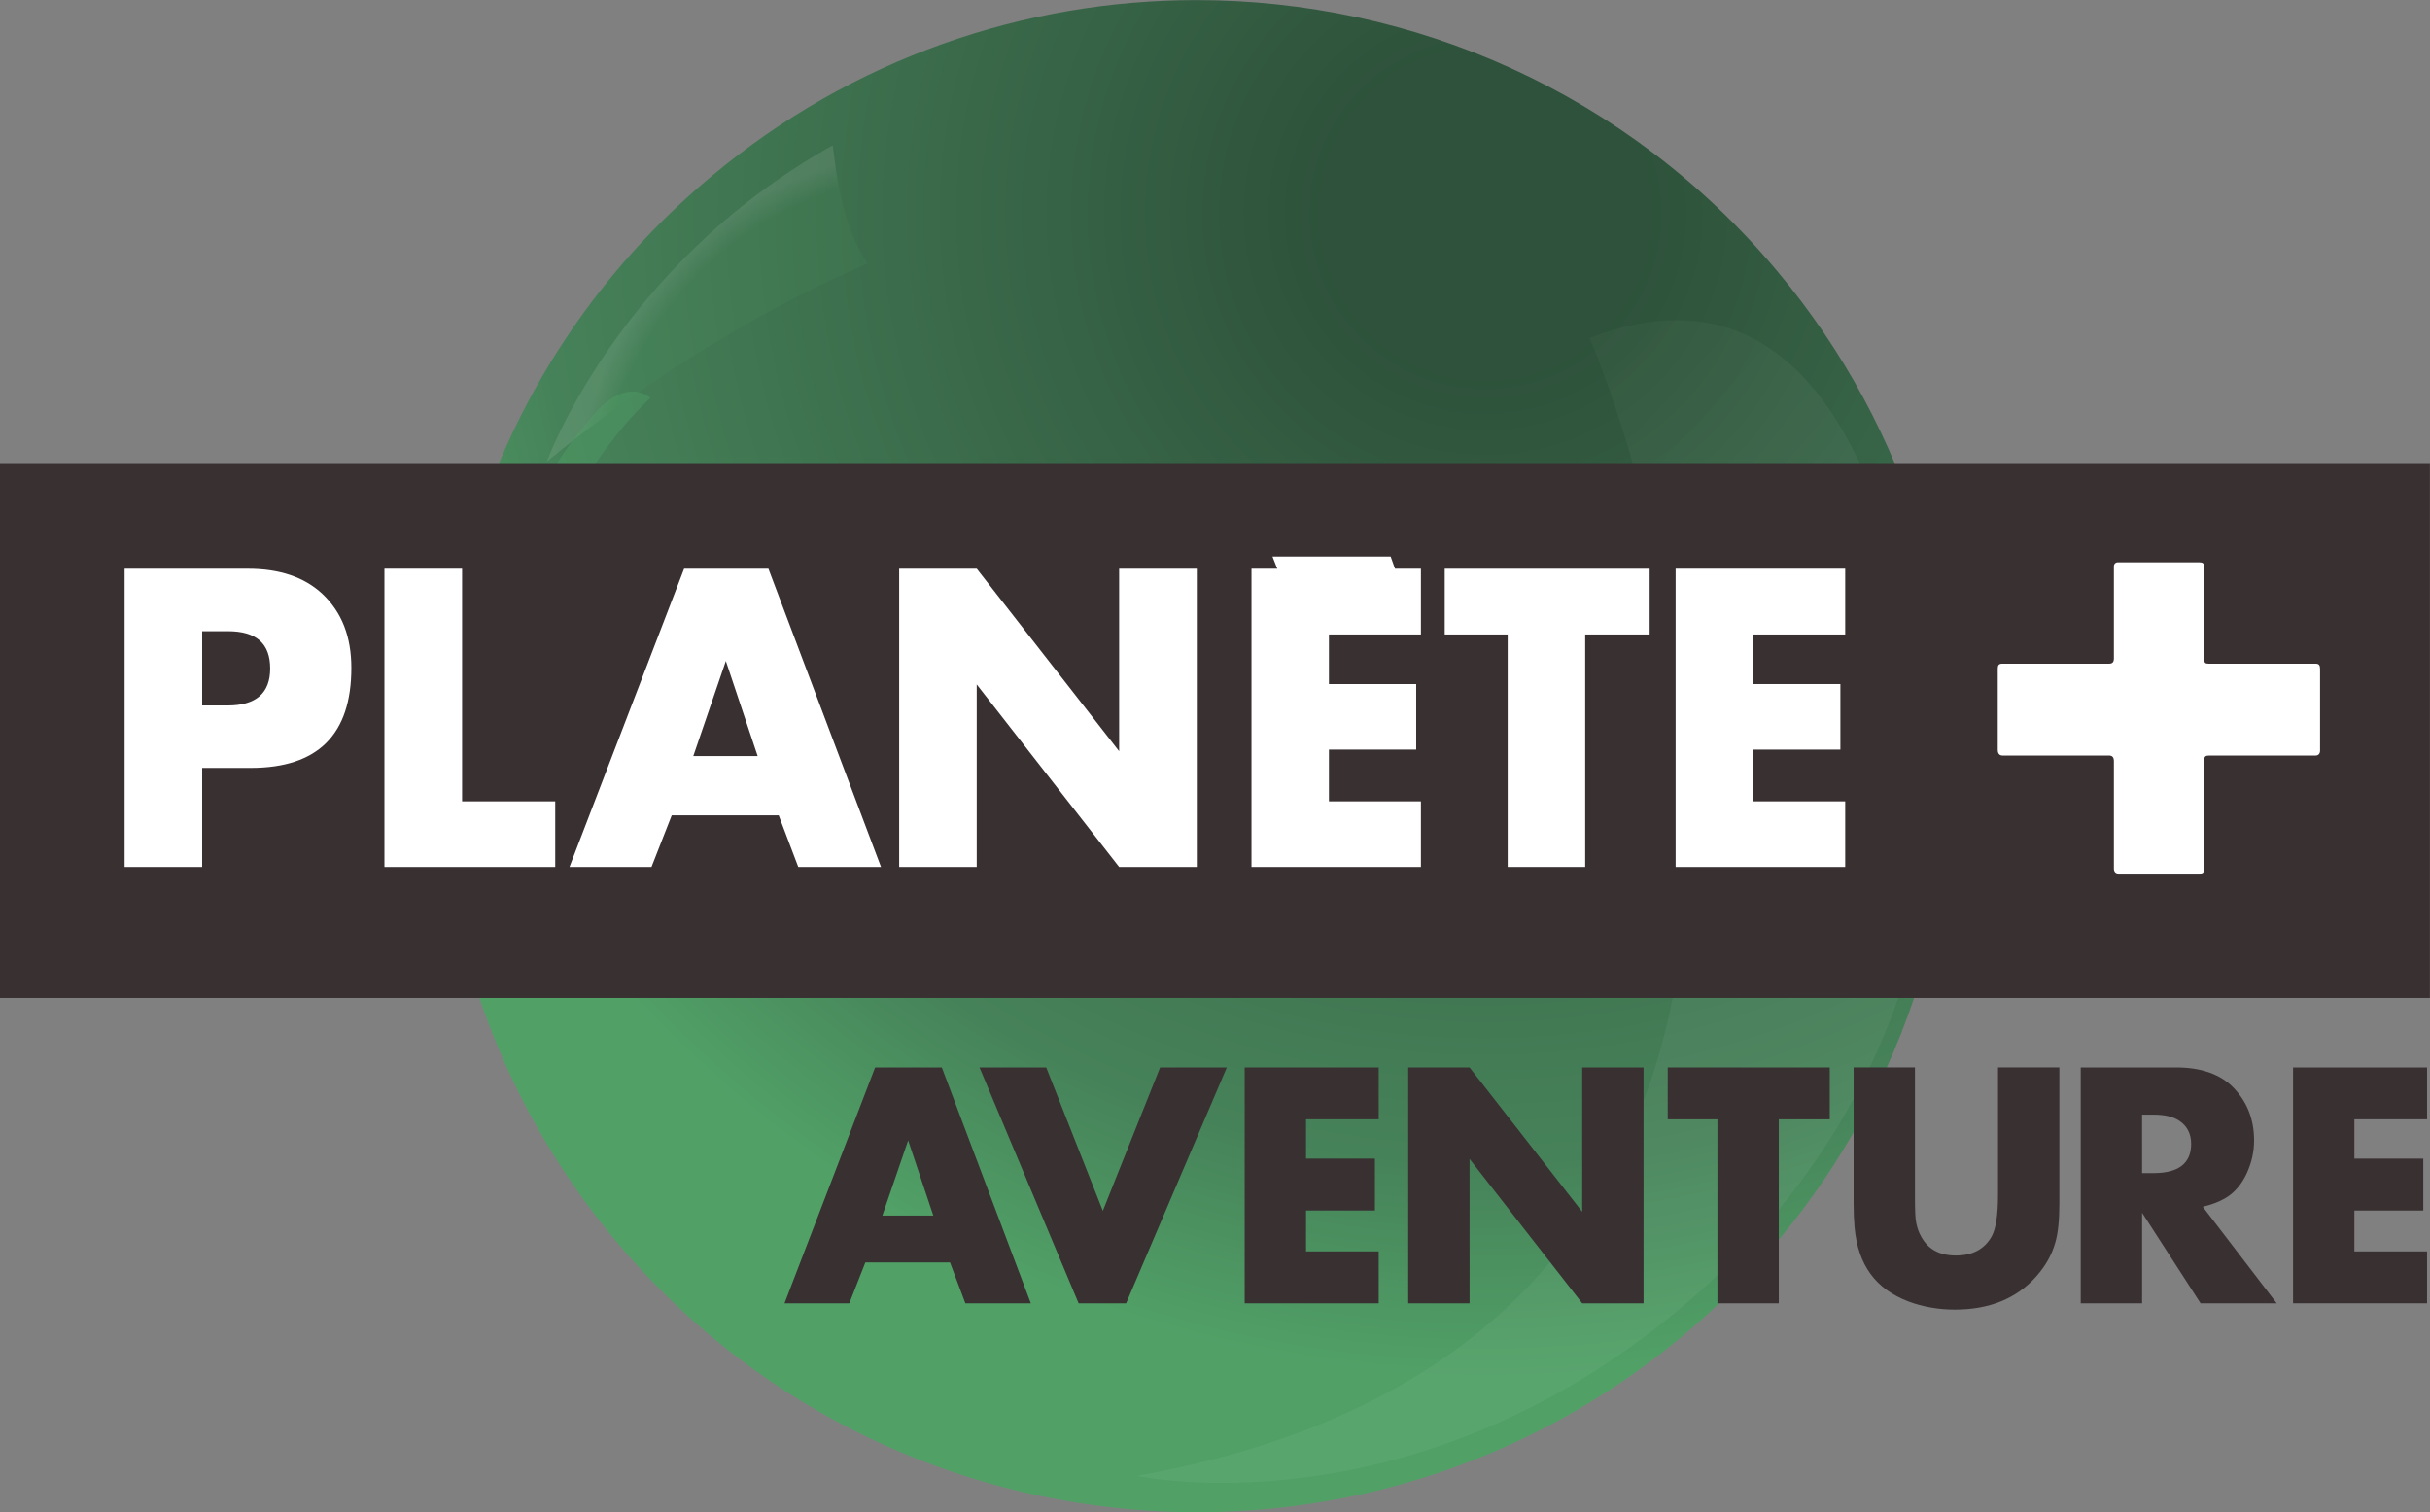 <?xml version="1.0" encoding="UTF-8" standalone="no"?><svg xmlns="http://www.w3.org/2000/svg" id="svg1" width="768.817" height="478.557" version="1.1" viewBox="0 0 768.817 478.557"><rect x="0" y="0" width="768.817" height="478.557" fill="#808080" stroke="none"/><defs id="defs1"><clipPath id="clipPath485" clipPathUnits="userSpaceOnUse"><path id="path485" d="M315.496 144.776h61.438v28.846h-61.438Z" transform="translate(-362.318 -150.662)"/></clipPath><clipPath id="clipPath487" clipPathUnits="userSpaceOnUse"><path id="path487" d="M315.496 144.776h61.438v28.846h-61.438Z" transform="translate(-364.111 -151.243)"/></clipPath><clipPath id="clipPath489" clipPathUnits="userSpaceOnUse"><path id="path489" d="M315.496 144.776h61.438v28.846h-61.438Z" transform="translate(-366.774 -148.76)"/></clipPath><clipPath id="clipPath491" clipPathUnits="userSpaceOnUse"><path id="path491" d="M315.496 144.776h61.438v28.846h-61.438Z"/></clipPath><clipPath id="clipPath493" clipPathUnits="userSpaceOnUse"><path id="path493" d="M315.496 144.776h61.438v28.846h-61.438Z" transform="translate(-327.385 -160.164)"/></clipPath><clipPath id="clipPath495" clipPathUnits="userSpaceOnUse"><path id="path495" d="M315.496 144.776h61.438v28.846h-61.438Z" transform="translate(-336.265 -159.199)"/></clipPath><clipPath id="clipPath497" clipPathUnits="userSpaceOnUse"><path id="path497" d="M315.496 144.776h61.438v28.846h-61.438Z" transform="translate(-345.868 -157.083)"/></clipPath><clipPath id="clipPath499" clipPathUnits="userSpaceOnUse"><path id="path499" d="M315.496 144.776h61.438v28.846h-61.438Z" transform="translate(-349.565 -163.006)"/></clipPath><clipPath id="clipPath501" clipPathUnits="userSpaceOnUse"><path id="path501" d="M315.496 144.776h61.438v28.846h-61.438Z" transform="translate(-350.596 -161.519)"/></clipPath><clipPath id="clipPath503" clipPathUnits="userSpaceOnUse"><path id="path503" d="M315.496 144.776h61.438v28.846h-61.438Z" transform="translate(-354.999 -157.083)"/></clipPath><clipPath id="clipPath505" clipPathUnits="userSpaceOnUse"><path id="path505" d="M315.496 144.776h61.438v28.846h-61.438Z" transform="translate(-367.207 -160.962)"/></clipPath><clipPath id="clipPath507" clipPathUnits="userSpaceOnUse"><path id="path507" d="M315.496 144.776h61.438v28.846h-61.438Z" transform="translate(-333.633 -157.083)"/></clipPath><clipPath id="clipPath35094" clipPathUnits="userSpaceOnUse"><path id="path35092" d="M345.528 228.94h1.586v-1.566h-1.586Z"/></clipPath><clipPath id="clipPath35134" clipPathUnits="userSpaceOnUse"><path id="path35132" d="M348.451 228.074h3.944v-5.759h-3.944Z"/></clipPath><clipPath id="clipPath35168" clipPathUnits="userSpaceOnUse"><path id="path35166" d="M345.255 227.72h.786v-2.144h-.786Z"/></clipPath><clipPath id="clipPath35172" clipPathUnits="userSpaceOnUse"><path id="path35170" d="M345.255 225.576h.786v2.144h-.786Z"/></clipPath><radialGradient id="radialGradient35052" cx="0" cy="0" r="1" fx="0" fy="0" gradientTransform="matrix(-200.722 -271.208 271.478 -200.587 396.246 155.866)" gradientUnits="userSpaceOnUse" spreadMethod="pad"><stop id="stop35042" offset="0" stop-color="#1a3e3c"/><stop id="stop35044" offset=".309" stop-color="#1a3e3c"/><stop id="stop35046" offset=".399" stop-color="#1a3e3c"/><stop id="stop35048" offset=".632" stop-color="#fff"/><stop id="stop35050" offset="1" stop-color="#fff"/></radialGradient><radialGradient id="radialGradient35076" cx="0" cy="0" r="1" fx="0" fy="0" gradientTransform="matrix(-237.655 -283.469 283.765 -237.507 469.924 66.73)" gradientUnits="userSpaceOnUse" spreadMethod="pad"><stop id="stop35068" offset="0" stop-color="#2e523b"/><stop id="stop35070" offset=".137" stop-color="#2e523b"/><stop id="stop35072" offset=".814" stop-color="#468259"/><stop id="stop35074" offset="1" stop-color="#51a167"/></radialGradient><radialGradient id="radialGradient35112" cx="0" cy="0" r="1" fx="0" fy="0" gradientTransform="matrix(-1.215 1.642 1.644 1.215 347.491 227.089)" gradientUnits="userSpaceOnUse" spreadMethod="pad"><stop id="stop35100" offset="0" stop-color="#51a167"/><stop id="stop35102" offset=".711" stop-color="#51a167"/><stop id="stop35104" offset=".774" stop-color="#51a167"/><stop id="stop35106" offset=".837" stop-color="#51a167"/><stop id="stop35108" offset=".899" stop-color="#fff"/><stop id="stop35110" offset="1" stop-color="#fff"/></radialGradient><radialGradient id="radialGradient35146" cx="0" cy="0" r="1" fx="0" fy="0" gradientTransform="matrix(-9.597 12.967 12.98 9.59 339.936 238.105)" gradientUnits="userSpaceOnUse" spreadMethod="pad"><stop id="stop35140" offset="0" stop-color="#51a167"/><stop id="stop35142" offset=".871" stop-color="#51a167"/><stop id="stop35144" offset="1" stop-color="#fff"/></radialGradient></defs><path id="path35054" fill="url(#radialGradient35052)" stroke-width="63.898" d="M294.295 24.952c-34.185 16.102-61.725 39.361-83.578 59.233-1.534 1.789-3.067 3.578-4.601 5.431 24.984-19.553 116.997-99.808 232.46-38.339 37.252 26.645 30.096 71.629 30.096 71.629s39.169-33.674 78.466-19.169c28.498 10.288 51.246 50.16 61.534 95.272-.064-.895-1.917-16.166-17.38-54.633-7.923-19.553-19.489-37.827-33.546-54.952C513.848 35.687 446.372 6.358 380.621 6.358c-29.904 0-59.489 6.07-86.326 18.594"/><path id="path35078" fill="url(#radialGradient35076)" stroke-width="63.898" d="M224.902 55.942c-70.99 59.361-98.85 151.182-79.936 235.719 8.051 36.166 24.665 70.927 50.096 101.342 84.984 101.278 235.974 114.569 337.38 29.712 101.406-84.92 114.697-235.719 29.776-336.997C514.806 29.169 446.947.032 378.512.032c-54.185 0-108.754 18.339-153.61 55.911"/><g id="g35124" clip-path="url(#clipPath35094)" opacity=".1" transform="matrix(63.898 0 0 -63.898 -21905.516 14674.794)"><g id="g35122"><g id="g35120"><g id="g35118"><g id="g35116"><path id="path35114" fill="url(#radialGradient35112)" d="M345.528 227.374c.851.699 1.602.979 1.586.982-.148.219-.165.575-.171.584-1.066-.596-1.415-1.566-1.415-1.566"/></g></g></g></g></g><g id="g35160" transform="matrix(63.898 0 0 -63.898 -21905.516 14674.794)"><g id="g35158" clip-path="url(#clipPath35134)" opacity=".05"><g id="g35156"><g id="g35154"><g id="g35152"><g id="g35150"><path id="path35148" fill="url(#radialGradient35146)" d="M350.689 227.985c.012.009 2.043-4.876-2.239-5.635 0 0 1.295-.282 2.611.765 1.381 1.099 1.347 2.525 1.33 2.698-.091.922-.362 2.261-1.27 2.261-.13 0-.274-.028-.432-.089"/></g></g></g></g></g></g><g id="g35182" clip-path="url(#clipPath35168)" opacity=".4" transform="matrix(63.898 0 0 -63.898 -21905.516 14674.794)"><g id="g35180"><g id="g35178" clip-path="url(#clipPath35172)"><g id="g35176" transform="translate(345.304 225.576)"><path id="path35174" fill="#50a067" d="M0 0s-.262 1.193.424 1.992c.184.245.313.121.313.121S-.084 1.397 0 0"/></g></g></g></g><path id="path479" fill="#393032" stroke-width="1.333" d="m287.322 360.912-8.162 23.79h16.126Zm18.116 51.562-4.877-12.94h-26.776l-5.077 12.94h-20.505l28.668-74.655h21.103l28.17 74.655Z"/><path id="path480" fill="#393032" stroke-width="1.333" d="M356.289 412.467h-15.031l-31.355-74.639h21.103l17.917 45.374 18.116-45.374h21.103Z"/><path id="path481" fill="#393032" stroke-width="1.333" d="M393.799 412.467v-74.639h42.404v16.408h-22.994v12.443h21.799V383.103h-21.799v12.94h22.994v16.424Z"/><path id="path482" fill="#393032" stroke-width="1.333" d="m500.587 412.467-35.635-45.689v45.689h-19.41v-74.639h19.41l35.635 45.673v-45.673h19.41v74.639Z"/><path id="path483" fill="#393032" stroke-width="1.333" d="M562.78 354.243v58.231h-19.41v-58.231h-15.727v-16.424h51.263v16.424Z"/><path id="path484" fill="#393032" stroke-width=".08" d="M0 0c0-.312-.024-.558-.078-.744-.066-.234-.186-.444-.36-.642-.378-.426-.9-.636-1.554-.636-.318 0-.618.054-.888.156-.624.24-.96.69-1.026 1.416-.012.132-.018.282-.018.45v2.598h1.17V.162c0-.282.006-.456.024-.528.018-.09.048-.186.102-.276.132-.234.348-.348.654-.348.318 0 .546.12.684.366.078.144.12.408.12.786v2.436H0Z" clip-path="url(#clipPath485)" transform="matrix(16.59 0 0 -16.59 651.554 380.917)"/><path id="path486" fill="#393032" stroke-width=".08" d="M0 0c.48 0 .72.186.72.558C.72.744.648.894.498.996c-.114.078-.276.12-.498.12h-.216V0Zm.9-2.484L-.216-.756v-1.728h-1.17v4.5H.432c.486 0 .858-.132 1.11-.402.252-.27.378-.6.378-.99 0-.222-.048-.426-.138-.624-.102-.222-.24-.378-.414-.48-.114-.066-.252-.12-.426-.162l1.41-1.842Z" clip-path="url(#clipPath487)" transform="matrix(16.59 0 0 -16.59 681.305 371.264)"/><path id="path488" fill="#393032" stroke-width=".08" d="M0 0v4.499h2.556V3.51H1.17v-.75h1.314v-.99H1.17V.99h1.386V0Z" clip-path="url(#clipPath489)" transform="matrix(16.59 0 0 -16.59 725.484 412.468)"/><path id="path490" fill="#393032" stroke-width=".08" d="M369.386 164.789h-46.342v-10.203h46.342Z" clip-path="url(#clipPath491)" transform="matrix(16.59 0 0 -16.59 -5359.325 2880.403)"/><path id="path492" fill="#fff" stroke-width=".08" d="M0 0h-.485v1.417h.492c.541 0 .805-.234.805-.712C.812.234.54 0 0 0m1.806 2.13c-.341.317-.811.479-1.419.479h-2.351V-3.08h1.479v1.889H.44c1.283 0 1.92.638 1.92 1.909 0 .593-.181 1.062-.554 1.412" clip-path="url(#clipPath493)" transform="matrix(16.59 0 0 -16.59 72.009 223.271)"/><path id="path494" fill="#fff" stroke-width=".08" d="m0 0 .621 1.814L1.228 0Zm-.175 3.574-2.186-5.689h1.564l.386.985h2.04l.373-.985H3.58L1.433 3.574Z" clip-path="url(#clipPath495)" transform="matrix(16.59 0 0 -16.59 219.343 239.284)"/><path id="path496" fill="#fff" stroke-width=".08" d="M0 0h-1.481l-2.716 3.482V0h-1.479v5.69h1.479l2.716-3.482V5.69H0Z" clip-path="url(#clipPath497)" transform="matrix(16.59 0 0 -16.59 378.65 274.377)"/><path id="path498" fill="#fff" stroke-width=".08" d="M0 0h-2.254l.092-.233h-.492v-5.689H.577v1.252h-1.754v.987H.487v1.249h-1.664v.947H.577v1.254H.083Z" clip-path="url(#clipPath499)" transform="matrix(16.59 0 0 -16.59 439.984 176.127)"/><path id="path500" fill="#fff" stroke-width=".08" d="M0 0h1.201v-4.435h1.478V0h1.229v1.254H0Z" clip-path="url(#clipPath501)" transform="matrix(16.59 0 0 -16.59 457.087 200.795)"/><path id="path502" fill="#fff" stroke-width=".08" d="M0 0h3.234v1.252H1.48v.987h1.662v1.25H1.48v.946h1.754V5.69H0Z" clip-path="url(#clipPath503)" transform="matrix(16.59 0 0 -16.59 530.143 274.377)"/><path id="path504" fill="#fff" stroke-width=".08" d="M0 0h-2.043c-.067 0-.084.016-.084.098v1.759c0 .053-.029.077-.09.077h-1.556c-.044 0-.076-.031-.076-.077V.098c0-.069-.03-.098-.09-.098H-5.98c-.062 0-.084-.03-.084-.092v-1.551c0-.069.03-.109.09-.109h2.027c.068 0 .098-.03.098-.113V-3.91c0-.056.032-.095.084-.095h1.563c.059 0 .075.031.075.107v2.048c0 .084.024.098.107.098H0c.053 0 .083.04.083.092V-.1C.083-.03.06 0 0 0" clip-path="url(#clipPath505)" transform="matrix(16.59 0 0 -16.59 732.66 210.037)"/><path id="path506" fill="#fff" stroke-width=".08" d="M0 0h-3.257v5.69h1.481V1.252H0Z" clip-path="url(#clipPath507)" transform="matrix(16.59 0 0 -16.59 175.664 274.377)"/></svg>
